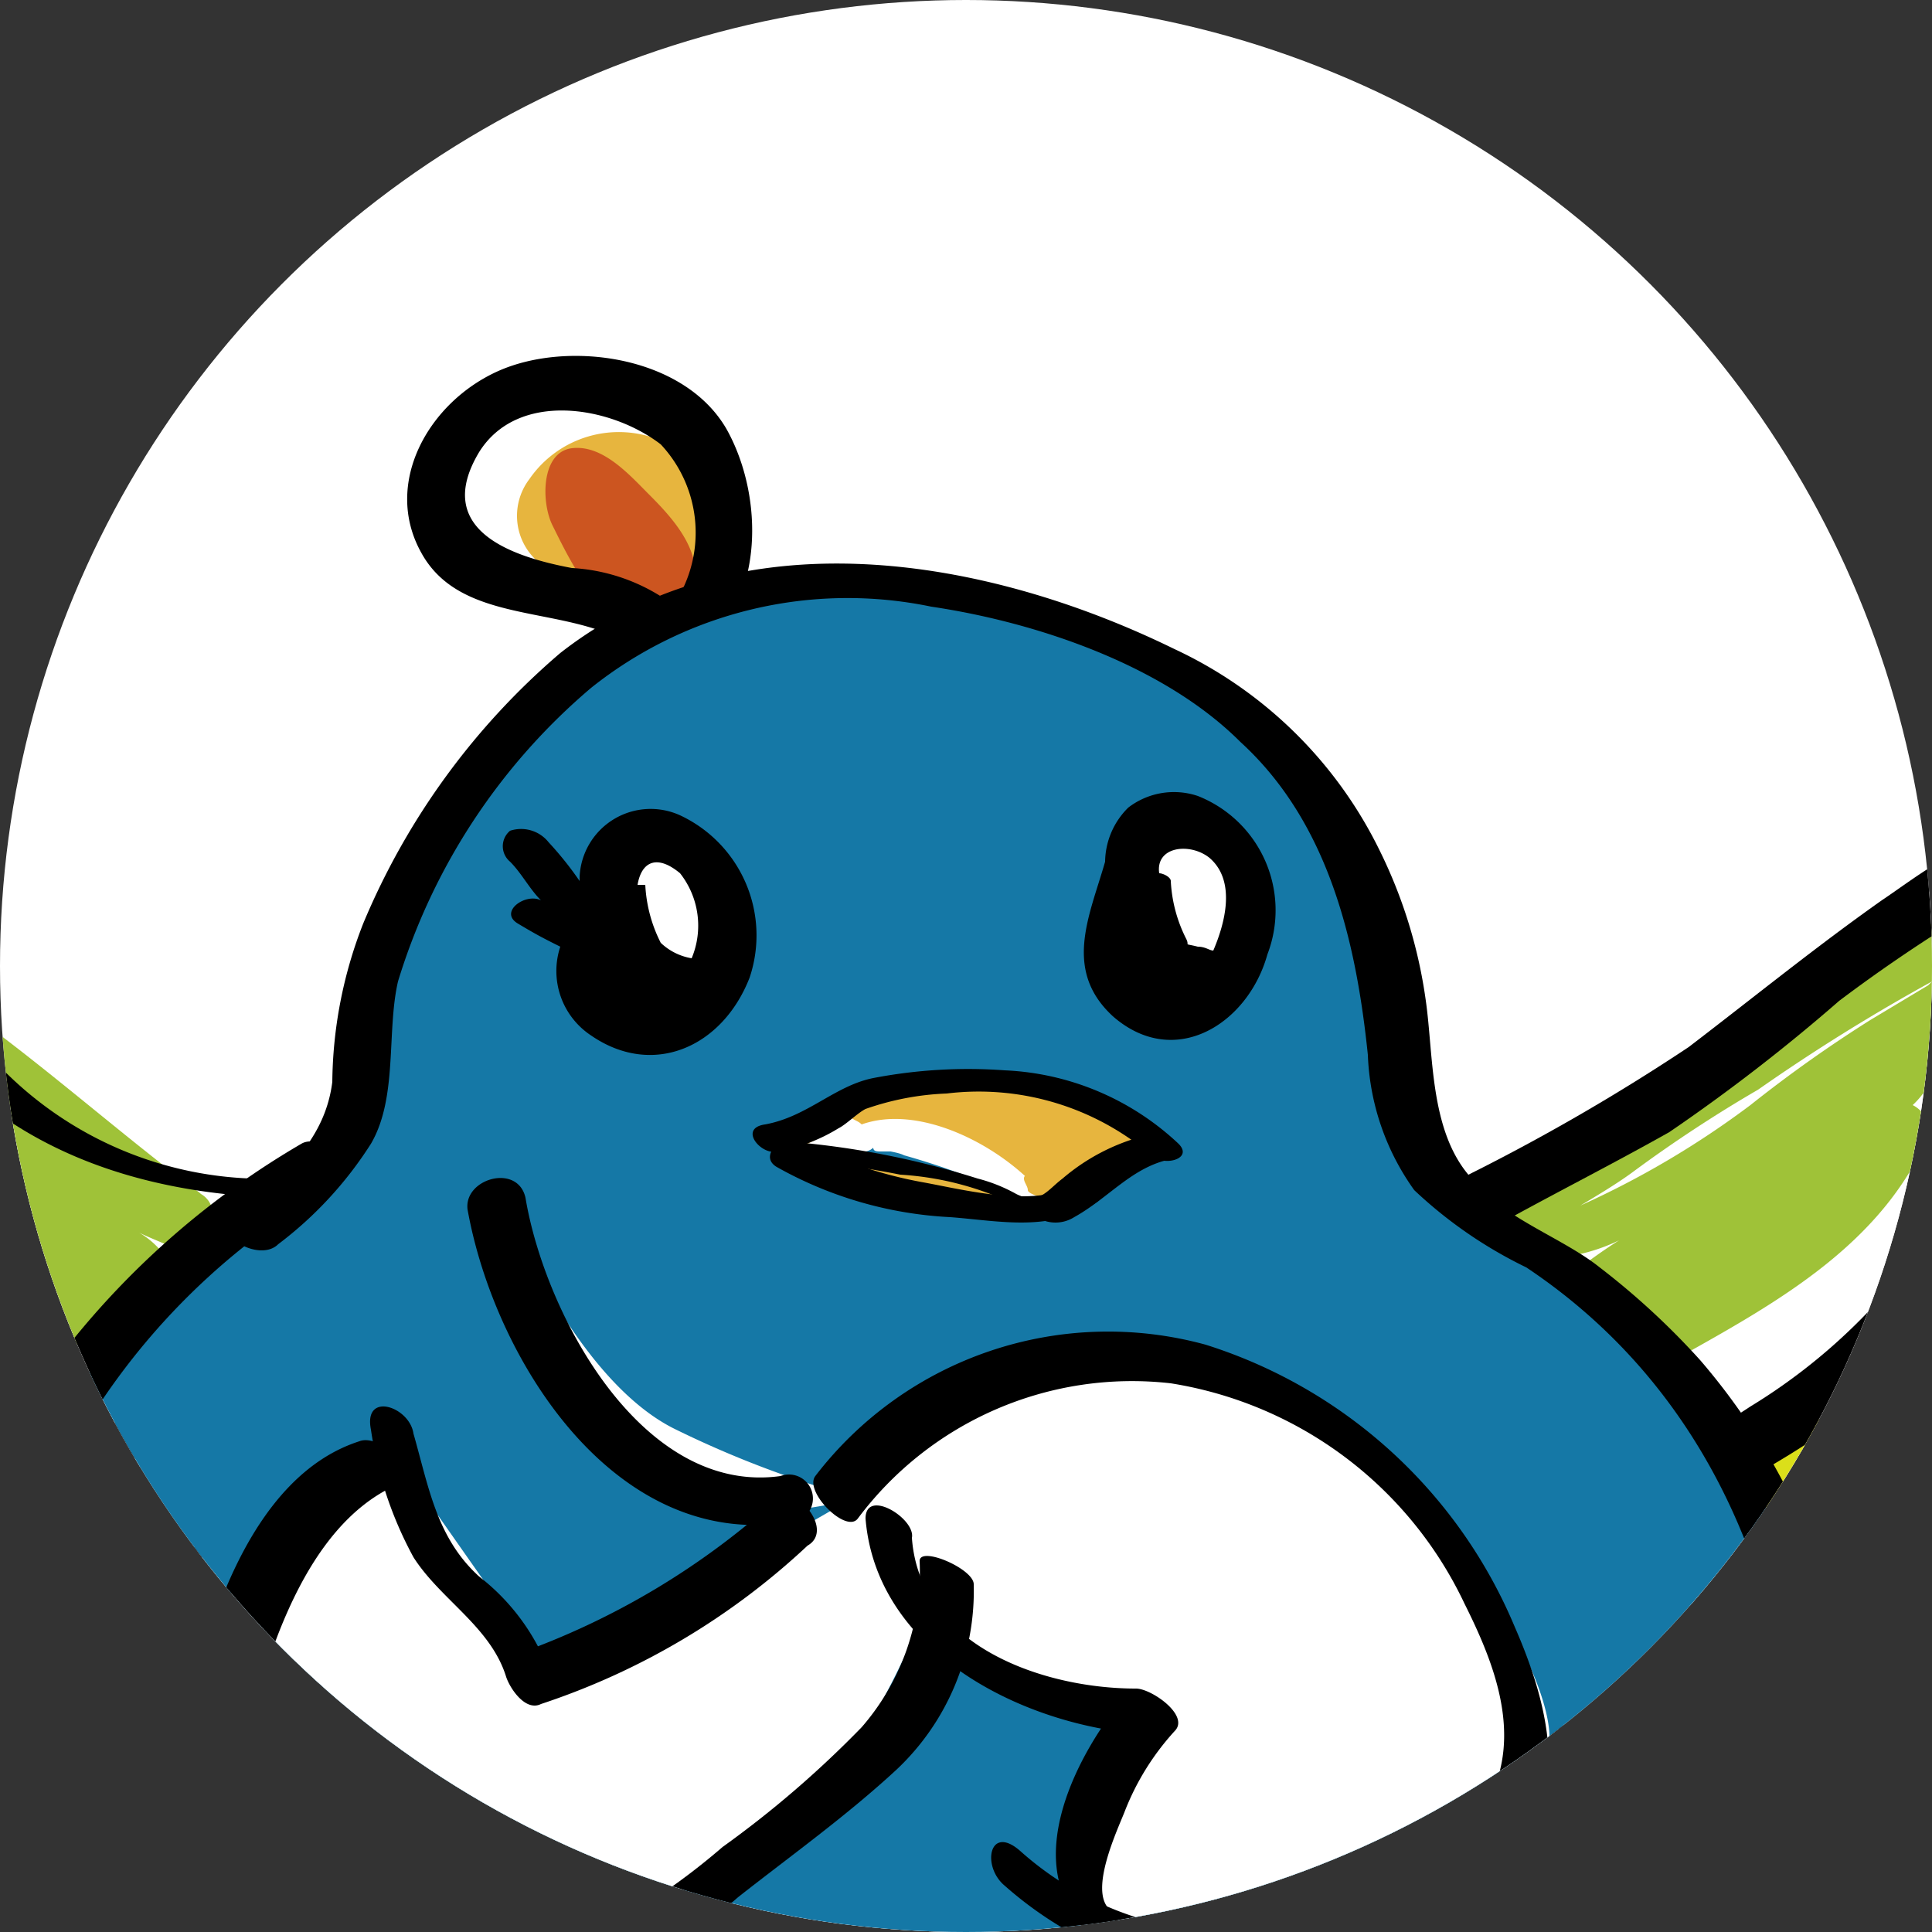 <svg id="レイヤー_1" data-name="レイヤー 1" xmlns="http://www.w3.org/2000/svg" xmlns:xlink="http://www.w3.org/1999/xlink" width="50" height="50" viewBox="0 0 50 50">
  <rect x="0" y="0" width="50" height="50" fill="#333333" stroke="none"/>
  <defs>
    <style>
      .cls-1 {
        fill: none;
      }

      .cls-2 {
        fill: #fff;
      }

      .cls-3 {
        clip-path: url(#clip-path);
      }

      .cls-4 {
        fill: #e7b53e;
      }

      .cls-5 {
        fill: #cc5520;
      }

      .cls-6 {
        fill: #dbdf1a;
      }

      .cls-7 {
        fill: #f6ed36;
      }

      .cls-8 {
        fill: #9fc238;
      }

      .cls-9 {
        fill: #1578a6;
      }
    </style>
    <clipPath id="clip-path">
      <circle class="cls-1" cx="25" cy="25" r="25"/>
    </clipPath>
  </defs>
  <title>fu_chan-07</title>
  <circle class="cls-2" cx="25" cy="25" r="25"/>
  <g class="cls-3">
    <g>
      <g>
        <path class="cls-2" d="M7.2,30.8a16.86,16.86,0,0,1-3.9-.6A6.78,6.78,0,0,1-.5,27.8a28.52,28.52,0,0,0-2.4-3,7.63,7.63,0,0,0-2.7-2.1c-.9-.1-1.7,0-2.1,1.5a7.07,7.07,0,0,0,0,4.1,12,12,0,0,0,2.2,3.6,6.25,6.25,0,0,0-.2,6.7c-.9,7.6,3.8,9.5,4.1,9.8Z"/>
        <path class="cls-2" d="M37.9,31.5s7.9,11.9,8.9,18.3c1.5-.9,2.9-1.5,3.3-3.1.1-.2.4-2.5.1-2.9a12.43,12.43,0,0,0,3-3.5c1-2.1,1.9-5.4,1-7.7A2.8,2.8,0,0,0,52,31.2a10.3,10.3,0,0,0,1.7-5c.1-1.1-.1-3-.8-3.6a1.78,1.78,0,0,0-1-.4c-.9,0-2,.9-3,1.6-.1.1-5,5-9.6,6.5a5.94,5.94,0,0,0-.8.4Z"/>
        <path class="cls-2" d="M18.4,15a8.68,8.68,0,0,0-.1-2.8c-.7-1.7-1.5-2.5-3.2-2.5a4.23,4.23,0,0,0-2,.3c-1.7.9-1.8,2.3-1.2,4,.2.7,1.7.9,2.8,1.2a16,16,0,0,0,2.1.5Z"/>
      </g>
      <path class="cls-4" d="M19,15.1a3.88,3.88,0,0,0-1.9-3.7,2.81,2.81,0,0,0-3.4,1,1.57,1.57,0,0,0,.3,2.2,3.18,3.18,0,0,0,2,.8c.1.5.5,1.4,1,1.2C17.6,17.3,18.8,16,19,15.1Zm-3.3-1.9a1.41,1.41,0,0,1-.9.1h-.1a1.7,1.7,0,0,1,.7-.1Z"/>
      <path class="cls-5" d="M16.1,16c-.8-.3-1.5-1.8-1.8-2.4s-.3-1.9.5-2,1.5.7,2,1.2c.7.7,1.5,1.6,1.1,2.7A1.17,1.17,0,0,1,16.1,16Z"/>
      <path d="M18.3,16.5a4.83,4.83,0,0,0-3.5-1.8c-1.6-.3-3.6-1-2.4-3,1-1.6,3.4-1.2,4.7-.2a3.34,3.34,0,0,1,.3,4.2c-.7.7.4,1.5,1,.9,1.4-1.4,1.3-3.9.4-5.5-1.1-1.9-4.1-2.3-5.9-1.5s-3,2.9-2,4.7c1.2,2.2,4.6,1.1,6.1,3,.5.7,1.8-.1,1.3-.8Z"/>
      <path class="cls-6" d="M52,33.6c0-.6-.8-1.2-1.2-.7-.5.7-.9,1.4-1.4,2.1a5.58,5.58,0,0,0-.8.5c-1.1.7-1.9,1.7-3,2.4-.7.4.2,1.6.9,1.3.1-.1.2-.1.4-.2a17.41,17.41,0,0,0-1.4,1.2c-.6.5.2,1.6.9,1.3a7.63,7.63,0,0,0,1.1-.8,1.76,1.76,0,0,0,.4.5c.8.6,1.4-.4.7-1,0,0,.5-.6.9-1.2a7,7,0,0,0,2.8-4.7A2.39,2.39,0,0,0,52,33.6Z"/>
      <path class="cls-7" d="M50,44.7c.1-.1.1-.2.2-.2s-.7-.2-.8-.2-.6-.1-.8.1a19.22,19.22,0,0,0-1.3,1.7c0,.1.5.2.6.2h.7l-.2.2c-.1.1.5.2.5.2a3.35,3.35,0,0,0,1,0,2.7,2.7,0,0,0,1-1.7C50.8,44.7,50.4,44.7,50,44.7Z"/>
      <path class="cls-6" d="M.6,36.8A2.61,2.61,0,0,0-.5,35.2a6.69,6.69,0,0,0-1.7-.7,5.5,5.5,0,0,1-.7-.9,1,1,0,0,0-.8-.5c-.1-.1-.2-.3-.3-.4s-1.1-.7-.8,0a.52.52,0,0,0,.2.4c-.2.1-.3.3,0,.6l.6.9c-.1-.1-.2-.1-.3-.2s-.4,0-.4.2a4.66,4.66,0,0,0,.6,2,5.42,5.42,0,0,0,2.9,3.8c.2.1.4.1.4-.2v-.5h.2c.3,0,.3-.3.2-.6a.76.76,0,0,0,.2-.4.3.3,0,0,0,.4,0c.1,0,.2-.2.2-.4s-.2-.7-.3-1a1.27,1.27,0,0,0-.1-.6v-.1c.1.1.2.1.4.2C.4,37.3.6,37.1.6,36.8Zm-3.3,1.5a2.19,2.19,0,0,1,.5.3c0,.2.1.3.1.5A5.55,5.55,0,0,1-2.7,38.3Z"/>
      <path class="cls-8" d="M51.4,24.4c-.2-.3-.8-.7-1.1-.6-2.3.7-4.3,2.5-6.3,3.7s-4.4,2.3-5.9,4c-.3.4.7.9,1,1a4.6,4.6,0,0,0,2.8-.4,14.31,14.31,0,0,0-1.5,1.1c-.5.4.6,1,.9,1h1c-.2.4.8,1.1,1.2.9,2.5-1.4,5.2-2.9,6.4-5.7a.74.74,0,0,0-.4-.8,2.18,2.18,0,0,0,.4-.5c.5-.6.9-1.3,1.4-1.9a5.24,5.24,0,0,0,1.1-1C52.5,25,51.8,24.5,51.4,24.4Zm-5.9,3.8A49.16,49.16,0,0,1,50,25.4l-.1.1-1.5.9a34.57,34.57,0,0,0-3.1,2.2,23.22,23.22,0,0,1-4.4,2.6c.5-.3,1-.6,1.4-.9A35.29,35.29,0,0,1,45.5,28.2Z"/>
      <path class="cls-8" d="M7.2,33a3.14,3.14,0,0,0-1.7-1.5.6.6,0,0,0-.3-.6c-.1-.1-.3-.2-.4-.3C2.7,29,.7,27.2-1.5,25.7a.74.74,0,0,0-1.2.3c-.1,0-.2,0-.2.1a3.11,3.11,0,0,0-.9-.7c-.4-.3-1.2-.2-1.2.4a7.8,7.8,0,0,0,1.3,3.4,4.33,4.33,0,0,0-.1.5c-.1,1.5,1.5,3,2.5,3.8a5.46,5.46,0,0,0,2.5,1.3c.8.2,1.6-.3,2.3-.5.4-.1.5-.4.4-.6a12.29,12.29,0,0,0,2.7.2A.68.68,0,0,0,7.2,33ZM0,29.3l-.6-.6-.2-.2A3.51,3.51,0,0,0,0,29v.3Zm4.1,3a2.18,2.18,0,0,0-.5-.4c.4.2,1,.4,1.5.7a2,2,0,0,1-.8-.1C4.2,32.5,4.2,32.4,4.1,32.3Z"/>
      <g>
        <path d="M7.2,30.5a9.52,9.52,0,0,1-7.3-3c-1.3-1.5-2.3-3.3-4-4.5a3.3,3.3,0,0,0-3.9.1c-1.1,1-1.2,3.1-.7,4.5.7,2.3,2.7,4.4,4.4,6A14.84,14.84,0,0,0-.9,35.7c.5.3,6.4,3.5,6.6,1.9,0-.3-1.5-.4-1.5,0,0-.1,1,.1.5-.1-.3-.1-.5-.2-.8-.3a8.86,8.86,0,0,1-1.7-.8c-1.1-.6-2.3-1.2-3.4-1.8a12.6,12.6,0,0,1-3.3-2.8c-1.3-1.4-2.7-3.3-2.9-5.3a4.57,4.57,0,0,1,.2-2c.1-.4.7-1.7,1.3-1.6,1.5.4,2.7,2.5,3.6,3.7C0,29.7,3.5,30.9,7.3,31c.8-.1.8-.5-.1-.5Z"/>
        <path d="M-6.1,31.1c-1.7,1.3-1.4,3.8-.8,5.7a6,6,0,0,0,2.6,3.4A20.53,20.53,0,0,0,.3,42.7C.9,43,3,44,3.5,43c.1-.1-1.3-.8-1.4-.6-.8,1.5-5.5-2-6.2-2.8-1.9-1.7-2.7-6.3-.5-8-.2.1-1.2-.8-1.5-.5Z"/>
        <path d="M-6.2,38.6a7.74,7.74,0,0,0-.3,5.2A8.81,8.81,0,0,0-3.3,48c1.8,1.4,4.9,3.7,7.3,2.1.8-.6-.5-.6-.9-.3-.7.5-2.7-.9-3.3-1.2a14,14,0,0,1-2.7-2.1,7.07,7.07,0,0,1-1.8-8.1c.1-.5-1.4-.2-1.5.2Z"/>
        <path d="M38.4,31.9c1.6-.9,3.2-1.7,4.8-2.6a47,47,0,0,0,4.4-3.4A40.47,40.47,0,0,1,51,23.6c.3-.2,1.3-.8,1.6-.5a4.27,4.27,0,0,1,.6,2c.4,2.9-2.3,6-4.1,8a15.07,15.07,0,0,1-3.8,3.3c-1.5,1-3.1,1.6-4.6,2.6-.4.3.4,1.6.8,1.4,1.7-1.1,3.5-1.9,5.2-3a20,20,0,0,0,3.9-3.8c2.1-2.5,4.1-5.4,3.3-8.8-.2-.9-.7-2.6-1.7-3s-2.6.9-3.5,1.5c-1.7,1.2-3.3,2.5-5,3.8a53.24,53.24,0,0,1-6.1,3.5c-.4.2.4,1.6.8,1.3Z"/>
        <path d="M52.4,31.9c1.7.6,1.4,2.9,1.1,4.3A14.78,14.78,0,0,1,51.7,41c-2.4,4-7.4,5.8-11.6,7.2-.9.3.1,1.3.8,1.1,4.6-1.7,9.9-3.6,12.4-8.1,1.5-2.8,3.6-8.8-.6-10.3-.8-.3-1.2.7-.3,1Z"/>
        <path d="M49.1,42.5c2.5,5.3-4.5,9-8.9,8.9-.2,0,.4,1.2.9,1.2,4.8.1,11.6-3.9,9-9.5-.2-.2-1.3-1.3-1-.6Z"/>
      </g>
      <g>
        <path class="cls-2" d="M40.4,43.8c0,5.9-8.1,10.6-18.2,10.6S4,49.6,4,43.8s8.1-10.6,18.2-10.6S40.4,37.9,40.4,43.8Z"/>
        <path d="M22.2,54.6c-10.1,0-18.3-4.8-18.3-10.8S12.1,33,22.2,33s18.3,4.8,18.3,10.8S32.3,54.6,22.2,54.6Zm0-21.3c-9.9,0-18,4.7-18,10.5s8.1,10.5,18,10.5,18-4.7,18-10.5S32.1,33.3,22.2,33.3Z"/>
      </g>
      <path class="cls-9" d="M14.1,36c-1.9-4.7-1.6-6-.7-5s.4,2.2,3.8,5.6a7.92,7.92,0,0,0,4.9,2s.2-2.1,5.9-3.4c3.4-.8,4.8-5.6,4.8-5.6l-3.2-9.2L17,20.2,9.6,28.3l5,9.4Z"/>
      <path d="M1.5,51.6C-3.4,51.5-7,48.4-10.1,45s-6.6-7.4-7.6-12.1c-.1-.4-1.5-.8-1.4-.4,1.1,5.1,5,9.4,8.5,13.2s7.7,6.6,13,6.8c.8,0-.5-.9-.9-.9Z"/>
      <g>
        <path class="cls-9" d="M6.6,31.8c1.2-1.2,2.3-1.8,2.6-3.4s.1-2.8.8-4.3a16.73,16.73,0,0,1,5.6-7.3c4.9-3.2,11-1.5,15.7,1,2.5,1.4,4.2,4.6,4.7,7.5.3,1.5.2,3.2.9,4.6s1.7,1.5,2.9,2.4c5.4,3.5,7.6,8.9,7.6,15.2,0,6.8-6.7,7.6-12,9.1-2.9.8-5.9.2-8.8-.1a12,12,0,0,1-2-.3c-.8-.2-1.1-.7-1.8-1-.9-.4-.6-.5-1.9,0a15.19,15.19,0,0,1-2,.6c-4.6,1.3-12.1,3.3-16.3,0C-2.4,51.5-3.1,45,0,39.3c2.2-4,4.2-7,8.4-9.2"/>
        <path d="M7.2,32.2a9.92,9.92,0,0,0,2.4-2.6c.7-1.2.4-2.9.7-4.2a16.11,16.11,0,0,1,5-7.6,10.64,10.64,0,0,1,8.8-2.1c2.7.4,6,1.5,8,3.5,2.3,2.1,3,5.2,3.3,8.1a6.41,6.41,0,0,0,1.2,3.5,11.54,11.54,0,0,0,2.9,2c4.8,3.2,6.9,8.5,7,14.1a6.92,6.92,0,0,1-2.6,5.8,15.78,15.78,0,0,1-6,2.4c-1,.3-2,.5-3,.8a16.65,16.65,0,0,1-5.9.2,23.21,23.21,0,0,1-4.6-.7c-.9-.3-1.6-1.4-2.6-1.4s-2.1.8-3.2,1-2.4.7-3.7,1a22.84,22.84,0,0,1-8.2.7C1.1,56-1.7,49.7-1,44.4c.4-2.9,2-5.7,3.6-8.1a17.83,17.83,0,0,1,6.2-5.7c.7-.4-.5-1.3-1-1A21.59,21.59,0,0,0-1.9,41.7,13,13,0,0,0,1.8,55.5c3.9,3.5,9.7,2.7,14.4,1.6l3.4-.9c.7-.2,1.3-.4,2-.6s.7-.4,1.4,0a7.41,7.41,0,0,0,3,1.3l5.2.6a23.89,23.89,0,0,0,8-1.2A18,18,0,0,0,45,54c4.1-2.7,3.7-8,2.5-12.2A16.85,16.85,0,0,0,44,35.2a19.47,19.47,0,0,0-2.6-2.4c-1-.8-2.6-1.3-3.4-2.4-1-1.2-.9-3.1-1.1-4.5A12.66,12.66,0,0,0,35.7,22a11.15,11.15,0,0,0-5.3-5.2c-4.9-2.4-11.3-3.5-15.9.1a18.64,18.64,0,0,0-5.1,7A11.5,11.5,0,0,0,8.6,28c-.2,1.6-1.4,2.5-2.5,3.5-.7.4.6,1.2,1.1.7Z"/>
      </g>
      <path class="cls-2" d="M21.5,39.1s4.8-5,9.7-3.7,8.8,7.2,8.9,9.5S37.7,50,35,50.4s-7.6-.7-7.6-.7l.7-2.7,1.4-2.8s1.8,1.8-1.4,0A36.3,36.3,0,0,0,23.8,42s-1.8,4.4-3.9,5.8-8.6,3.3-8.6,3.3S5.2,50,5.2,46.6s.2-5.7,2.4-7.2,2.6-1.8,2.6-1.8l4,5.7Z"/>
      <path d="M22.4,39.3c.3,3.7,4.6,5.6,7.8,5.6a10,10,0,0,0-1-1.1c-1.3,1.5-2.9,4.5-1,6.2.7.6,1.2,0,.5-.6-.5-.5.2-2,.4-2.5a6.66,6.66,0,0,1,1.3-2.1c.4-.4-.6-1.1-1-1.1-2.4,0-5.6-1.1-5.8-3.9.1-.5-1.2-1.3-1.2-.5Z"/>
      <path d="M20.1,38.8a19.92,19.92,0,0,1-6.7,4c.3.2.6.5.9.7a5.6,5.6,0,0,0-1.9-2.7c-1.1-1-1.3-2.3-1.7-3.7-.1-.7-1.3-1.1-1.1-.1a9.89,9.89,0,0,0,1.1,3.3c.7,1.1,2,1.8,2.4,3.1.1.3.5.9.9.7A18.63,18.63,0,0,0,20.9,40c.7-.4-.3-1.6-.8-1.2Z"/>
      <path d="M9.3,37.3c-2.8.9-4,4.8-4.5,7.4-.6,3.2,1.8,5.5,4.6,6.4a10.56,10.56,0,0,0,5,.4,10.55,10.55,0,0,0,4.7-2.4c1.4-1.1,2.8-2.1,4.1-3.3a6.35,6.35,0,0,0,2-4.8c0-.4-1.4-1-1.4-.6a6.13,6.13,0,0,1-1.5,4.3,26.73,26.73,0,0,1-3.6,3.1,17.37,17.37,0,0,1-3.6,2.4,8.39,8.39,0,0,1-4.7.5,4.6,4.6,0,0,1-3.7-2.1,5.81,5.81,0,0,1-.2-4.1c.6-2.3,1.7-5.4,4.1-6.2.2-.3-.8-1.2-1.3-1Z"/>
      <path class="cls-2" d="M13,31s1.8,4.7,4.5,6a26.41,26.41,0,0,0,4.8,1.8l-2.4.4S13.1,37,13,31.3"/>
      <path d="M20.2,38.2c-3.6.5-6.1-4.2-6.6-7.2-.2-.9-1.6-.5-1.5.3.7,3.9,3.8,8.8,8.3,8.1a.62.62,0,1,0-.2-1.2Z"/>
      <path d="M22.2,39.3a8.86,8.86,0,0,1,8.1-3.5,10.17,10.17,0,0,1,7.6,5.7c.7,1.4,1.4,3.1.8,4.7a6.09,6.09,0,0,1-3.4,3.1,8.29,8.29,0,0,1-8.9-1.4c-.8-.7-1,.4-.4.9a9.84,9.84,0,0,0,10.1,1.8,6.32,6.32,0,0,0,3.6-3.2c.8-1.7.2-3.7-.5-5.3a12.86,12.86,0,0,0-8-7.3,9.55,9.55,0,0,0-10.1,3.4c-.3.4.8,1.5,1.1,1.1Z"/>
      <path class="cls-2" d="M18.5,24.1v-.3a2,2,0,0,0-1.2-1.6c-.1-.1-.2-.3-.4-.4,0,0-.3-.3-.4-.2s-.2.3-.2.5c-.1,0-.2-.1-.3-.1-.4-.1-.5.7-.5,1a2.46,2.46,0,0,0,1.8,2.2c.5.4,1.1.8,1.4.3C18.9,25.2,18.7,24.6,18.5,24.1Z"/>
      <g>
        <path class="cls-2" d="M32.3,23.3v-.2a1.3,1.3,0,0,0-1-1.3c-.1-.2-.3-.3-.4-.4-.3-.3-.7-.1-.9.2l-.1.1h-.1A1.65,1.65,0,0,0,29,23a1.94,1.94,0,0,0,1.5,2c.5.4,1.5.8,1.9.2A2.51,2.51,0,0,0,32.3,23.3Z"/>
        <path d="M31,20.6a1.94,1.94,0,0,0-1.8.3,2,2,0,0,0-.6,1.4c-.4,1.4-1.1,2.8.2,4,1.6,1.4,3.5.2,4-1.6A3.18,3.18,0,0,0,31,20.6Zm.3,1.6c.7.6.4,1.7.1,2.4-.1,0-.2-.1-.4-.1-.4-.1-.2,0-.3-.2a3.71,3.71,0,0,1-.4-1.5c0-.1-.2-.2-.3-.2C29.9,21.9,30.8,21.8,31.3,22.2Z"/>
      </g>
      <g>
        <path class="cls-2" d="M25.3,30.1a.6.6,0,0,1-.4-.1c0-.1,0-.2-.2-.2h-.2c0-.1-.1-.1-.2-.1h0c0-.1-.1-.1-.2-.1h-.2a.35.35,0,0,0-.2-.1h-.2a.22.22,0,0,0-.2-.2h-.1c-.1-.1-.1-.1-.3-.1h-.4c-.1-.1-.1-.1-.3-.1h-.1c0-.1-.1-.1-.2-.1a8.75,8.75,0,0,0-1.6.2c-.3.1,0,.5.3.4h.1a.22.22,0,0,0,.2.2H22a.14.14,0,0,0,.2,0,.6.6,0,0,0,.4-.1c0,.1.1.1.2.1h.8c0,.1.1.1.2.1h.6a.22.22,0,0,0,.2.2,1.27,1.27,0,0,1,.6.1C25.3,30.6,25.6,30.2,25.3,30.1Z"/>
        <path class="cls-2" d="M21.7,30.2l-.1-.1c-.1,0-.1-.1-.2-.1l-.1-.1h-.1l.1.1c.1,0,.1.1.2.1l.1.1Z"/>
      </g>
      <path class="cls-4" d="M25.4,30.7h-.2a.1.1,0,0,1-.1-.1c-.1,0-.2-.1-.3-.1-.8-.1-1.5-.3-2.3-.4h-.7c-.3-.1-.3.4,0,.5a4.33,4.33,0,0,1,.5.1c0,.1.1.1.1.2h0a8.75,8.75,0,0,1,1.6.2,9.7,9.7,0,0,0,1.7.1h.7c-.2-.1-.3-.2-.5-.2A.91.91,0,0,0,25.4,30.7Z"/>
      <path class="cls-4" d="M29.3,29.2c-.1,0-.1-.1-.2-.1H29c0-.1-.1-.2-.2-.3s-.3-.1-.5-.2v-.1c-.1-.1-.2-.1-.3-.2s-.3,0-.5.1a4.22,4.22,0,0,0-1.9-.3h-.5a3.4,3.4,0,0,1-1-.1c-.7,0-1.8-.2-2.3.5h0c-.2.1-.2.2-.1.3h0a2.54,2.54,0,0,0-.7.2l-.1.1c-.1,0-.2.1-.3.1s.1.5.3.4.2-.1.3-.1h-.4a.15.15,0,1,1,0-.3.1.1,0,0,1,.1-.1,4.13,4.13,0,0,1,1.9.2c.2,0,.5.1.7.1h0l.2.2a1.27,1.27,0,0,0,.6.1c.1.1.3.2.4.3s.3.1.5.2l.4.4c.1,0,.7.2.7.1a.32.32,0,0,0,.3.3c.1,0,.2-.1.3-.1h.2a3.11,3.11,0,0,0,.6-.4c0,.1,0,.1-.1.2a.1.1,0,0,0-.1.1,2.47,2.47,0,0,0,.9-.4.1.1,0,0,1,.1-.1h0c-.1,0-.1,0-.2.1a2.19,2.19,0,0,0-.5.3.37.37,0,0,1,.3-.1c.1,0,.1-.1.1-.2a4.88,4.88,0,0,0,.7-.3c.1-.1.1-.1.1-.2s.1-.2.2-.2C29.7,29.4,29.5,29.2,29.3,29.2Z"/>
      <path class="cls-2" d="M28.2,30.5a.45.45,0,0,0-.5,0,1.73,1.73,0,0,1-1,.1c-1.1-1.1-3-2-4.4-1.5-.1-.1-.2-.1-.3-.2s-.7.1-.7.1l.1.1H21l.2.2c-.2,0-.6.2-.3.2s.5.1.8.1H22c.1.1.2.3.4.2a.35.35,0,0,0,.2-.1h.1c.2.1.5.1.7.2a18.41,18.41,0,0,1,2.5.9,1.7,1.7,0,0,1,.6.6c.3.4.6,0,.4-.4H27a1.31,1.31,0,0,0,1-.3C28.3,30.7,28.3,30.6,28.2,30.5Z"/>
      <path class="cls-4" d="M27.5,30.4a.6.6,0,0,0-.4-.1s-.4,0-.4.1h0c-.1,0-.2,0-.2.1s.1.2.1.3.4.2.4.2a.6.6,0,0,0,.4-.1C27.6,30.8,27.6,30.6,27.5,30.4Z"/>
      <path d="M17.6,21.1A1.84,1.84,0,0,0,15,22.7v.1a8.74,8.74,0,0,0-.8-1,.91.91,0,0,0-1-.3.52.52,0,0,0,0,.8c.3.3.5.7.8,1-.4-.2-1.1.3-.6.6s.7.4,1.1.6a2,2,0,0,0,.8,2.3c1.6,1.1,3.4.3,4.1-1.5A3.43,3.43,0,0,0,17.6,21.1Zm0,1.5a2.19,2.19,0,0,1,.3,2.2,1.52,1.52,0,0,1-.8-.4,3.71,3.71,0,0,1-.4-1.5h-.2C16.6,22.3,17,22.1,17.6,22.6Z"/>
      <path d="M20.1,29.8a4.42,4.42,0,0,0,1.6-.6c.2-.1.5-.4.7-.5a7.12,7.12,0,0,1,2.1-.4,6.88,6.88,0,0,1,5.3,1.6c.3.3,1.1.1.7-.3A7,7,0,0,0,26,27.7a13,13,0,0,0-3.4.2c-1,.2-1.7,1-2.8,1.2-.7.1-.1.8.3.7Z"/>
      <path d="M20.4,30a25.35,25.35,0,0,1,2.9.4,7.91,7.91,0,0,1,3.4,1,.91.91,0,0,0,1.1.1c.9-.5,1.5-1.3,2.5-1.5.1,0-.4-.7-.7-.6a5.29,5.29,0,0,0-2.1,1.1c-.4.3-.6.7-1.2.4a4.18,4.18,0,0,0-1-.4,22,22,0,0,0-5.6-1c-.1-.1.4.5.7.5Z"/>
      <path d="M20.1,30.2a10.18,10.18,0,0,0,4.5,1.3c1.3.1,2.6.4,3.8-.4.5-.4-.1-.8-.5-.5-1,.7-2.9.2-4,0a11,11,0,0,1-3.2-1.1c-.4-.2-1.1.4-.6.7Z"/>
    </g>
  </g>
  <rect class="cls-1" x="-10" y="-10" width="70" height="70"/>
</svg>
